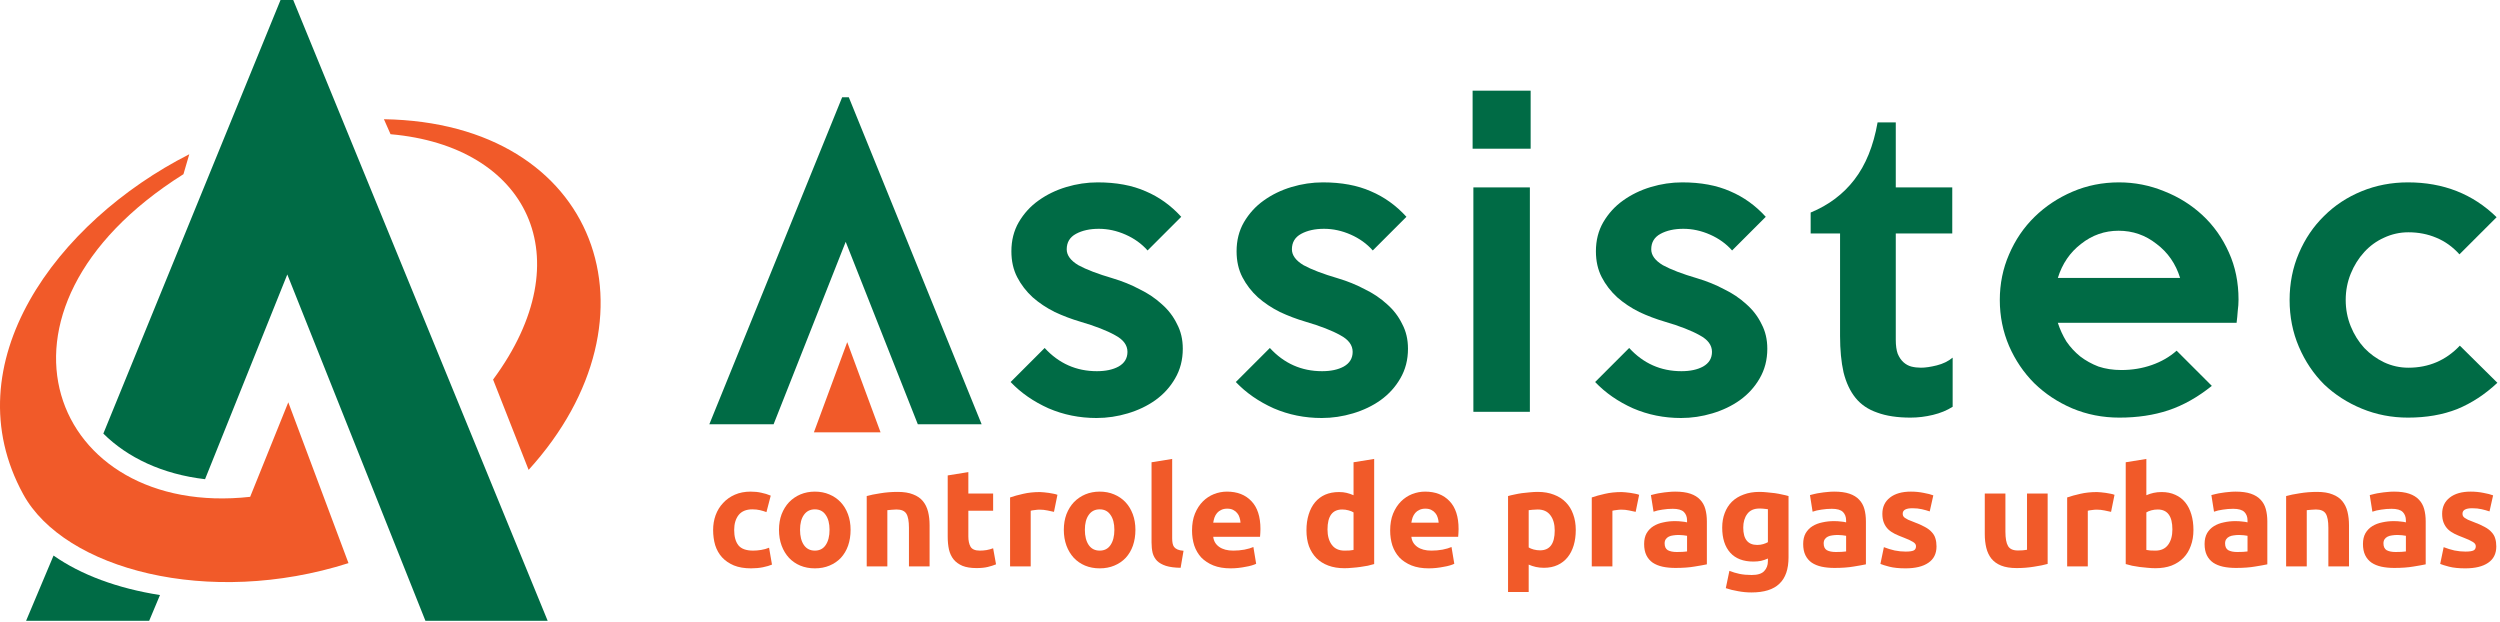 <svg xmlns="http://www.w3.org/2000/svg" width="579" height="144" viewBox="0 0 579 144" fill="none"><path fill-rule="evenodd" clip-rule="evenodd" d="M122.43 108.825C154.54 73.489 138.627 28.4 88.916 27.611C89.427 28.767 89.938 29.924 90.45 31.084C122.09 33.843 135.168 59.508 114.2 87.909L122.43 108.825Z" fill="#F15A29"></path><path fill-rule="evenodd" clip-rule="evenodd" d="M6.043 143.774H34.55L37.052 137.813C27.2 136.269 18.741 133.122 12.402 128.668L6.043 143.774ZM47.488 110.981L66.538 63.565L98.528 143.774H126.839L67.91 0H64.972L23.933 100.421C29.544 105.987 37.612 109.834 47.488 110.981Z" fill="#006B45"></path><path fill-rule="evenodd" clip-rule="evenodd" d="M80.71 130.42C48.329 140.746 14.904 131.837 5.395 114.494C-11.224 84.192 13.082 51.347 43.837 35.723C43.301 37.682 43.024 38.382 42.488 40.342C-7.775 71.978 12.08 120.142 57.935 115.066L66.767 93.176L80.71 130.42Z" fill="#F15A29"></path><path fill-rule="evenodd" clip-rule="evenodd" d="M196.219 79.24L200.076 89.683L203.937 100.126H188.501L192.358 89.683L196.219 79.24Z" fill="#F15A29"></path><path d="M570.988 127.748C571.865 127.748 572.485 127.662 572.849 127.491C573.212 127.32 573.394 126.989 573.394 126.497C573.394 126.112 573.159 125.781 572.688 125.503C572.218 125.203 571.502 124.872 570.539 124.508C569.791 124.23 569.107 123.942 568.487 123.642C567.888 123.343 567.375 122.99 566.947 122.584C566.519 122.156 566.188 121.654 565.953 121.076C565.717 120.499 565.6 119.804 565.6 118.991C565.6 117.409 566.188 116.158 567.364 115.239C568.54 114.319 570.154 113.859 572.207 113.859C573.234 113.859 574.217 113.956 575.158 114.148C576.099 114.319 576.847 114.512 577.403 114.725L576.569 118.446C576.013 118.254 575.404 118.083 574.741 117.933C574.1 117.783 573.373 117.708 572.56 117.708C571.063 117.708 570.315 118.125 570.315 118.959C570.315 119.152 570.347 119.323 570.411 119.472C570.475 119.622 570.604 119.772 570.796 119.922C570.988 120.05 571.245 120.199 571.566 120.371C571.908 120.52 572.336 120.691 572.849 120.884C573.897 121.269 574.763 121.654 575.447 122.038C576.131 122.402 576.666 122.808 577.051 123.257C577.457 123.685 577.735 124.166 577.885 124.701C578.056 125.235 578.141 125.855 578.141 126.561C578.141 128.229 577.51 129.49 576.249 130.346C575.008 131.201 573.244 131.629 570.956 131.629C569.46 131.629 568.209 131.501 567.204 131.244C566.22 130.987 565.536 130.773 565.151 130.602L565.953 126.721C566.765 127.042 567.599 127.299 568.455 127.491C569.31 127.662 570.154 127.748 570.988 127.748Z" fill="#F15A29"></path><path d="M554.832 127.844C555.302 127.844 555.752 127.833 556.179 127.812C556.607 127.791 556.949 127.758 557.206 127.716V124.091C557.013 124.048 556.724 124.006 556.34 123.963C555.955 123.92 555.602 123.899 555.281 123.899C554.832 123.899 554.404 123.931 553.998 123.995C553.613 124.038 553.271 124.134 552.972 124.284C552.672 124.433 552.437 124.637 552.266 124.893C552.095 125.15 552.009 125.47 552.009 125.855C552.009 126.604 552.255 127.128 552.747 127.427C553.26 127.705 553.955 127.844 554.832 127.844ZM554.447 113.859C555.858 113.859 557.035 114.02 557.975 114.34C558.916 114.661 559.665 115.121 560.221 115.72C560.798 116.318 561.204 117.045 561.439 117.901C561.675 118.756 561.792 119.708 561.792 120.755V130.699C561.108 130.848 560.156 131.019 558.938 131.212C557.719 131.426 556.243 131.533 554.511 131.533C553.421 131.533 552.426 131.436 551.528 131.244C550.652 131.051 549.893 130.741 549.251 130.314C548.61 129.865 548.118 129.287 547.776 128.582C547.433 127.876 547.262 127.01 547.262 125.984C547.262 125 547.455 124.166 547.84 123.482C548.246 122.798 548.781 122.252 549.443 121.846C550.106 121.44 550.865 121.151 551.721 120.98C552.576 120.788 553.464 120.691 554.383 120.691C555.003 120.691 555.548 120.723 556.019 120.788C556.511 120.83 556.906 120.894 557.206 120.98V120.531C557.206 119.718 556.96 119.066 556.468 118.574C555.976 118.083 555.121 117.837 553.902 117.837C553.089 117.837 552.287 117.901 551.496 118.029C550.705 118.136 550.021 118.296 549.443 118.51L548.834 114.661C549.112 114.576 549.454 114.49 549.86 114.405C550.288 114.298 550.748 114.212 551.24 114.148C551.731 114.063 552.245 113.998 552.779 113.956C553.335 113.891 553.891 113.859 554.447 113.859Z" fill="#F15A29"></path><path d="M529.466 114.886C530.279 114.651 531.326 114.437 532.609 114.245C533.892 114.031 535.239 113.924 536.651 113.924C538.083 113.924 539.27 114.116 540.211 114.501C541.173 114.865 541.932 115.389 542.488 116.073C543.044 116.757 543.44 117.57 543.675 118.511C543.91 119.451 544.028 120.499 544.028 121.654V131.18H539.249V122.231C539.249 120.692 539.046 119.601 538.639 118.96C538.233 118.318 537.474 117.997 536.362 117.997C536.02 117.997 535.656 118.019 535.272 118.061C534.887 118.083 534.544 118.115 534.245 118.158V131.18H529.466V114.886Z" fill="#F15A29"></path><path d="M518.153 127.844C518.623 127.844 519.073 127.833 519.5 127.812C519.928 127.791 520.27 127.758 520.527 127.716V124.091C520.334 124.048 520.045 124.006 519.661 123.963C519.276 123.92 518.923 123.899 518.602 123.899C518.153 123.899 517.725 123.931 517.319 123.995C516.934 124.038 516.592 124.134 516.293 124.284C515.993 124.433 515.758 124.637 515.587 124.893C515.416 125.15 515.33 125.47 515.33 125.855C515.33 126.604 515.576 127.128 516.068 127.427C516.581 127.705 517.276 127.844 518.153 127.844ZM517.768 113.859C519.179 113.859 520.356 114.02 521.296 114.34C522.237 114.661 522.986 115.121 523.542 115.72C524.119 116.318 524.525 117.045 524.76 117.901C524.996 118.756 525.113 119.708 525.113 120.755V130.699C524.429 130.848 523.477 131.019 522.259 131.212C521.04 131.426 519.564 131.533 517.832 131.533C516.742 131.533 515.747 131.436 514.849 131.244C513.973 131.051 513.214 130.741 512.572 130.314C511.931 129.865 511.439 129.287 511.097 128.582C510.754 127.876 510.583 127.01 510.583 125.984C510.583 125 510.776 124.166 511.161 123.482C511.567 122.798 512.102 122.252 512.764 121.846C513.427 121.44 514.186 121.151 515.042 120.98C515.897 120.788 516.785 120.691 517.704 120.691C518.324 120.691 518.869 120.723 519.34 120.788C519.832 120.83 520.227 120.894 520.527 120.98V120.531C520.527 119.718 520.281 119.066 519.789 118.574C519.297 118.083 518.442 117.837 517.223 117.837C516.41 117.837 515.608 117.901 514.817 118.029C514.026 118.136 513.342 118.296 512.764 118.51L512.155 114.661C512.433 114.576 512.775 114.49 513.181 114.405C513.609 114.298 514.069 114.212 514.561 114.148C515.052 114.063 515.566 113.998 516.1 113.956C516.656 113.891 517.212 113.859 517.768 113.859Z" fill="#F15A29"></path><path d="M503.126 122.617C503.126 119.538 501.993 117.998 499.726 117.998C499.234 117.998 498.742 118.062 498.251 118.191C497.78 118.319 497.395 118.479 497.096 118.672V127.364C497.331 127.407 497.631 127.45 497.994 127.492C498.358 127.514 498.753 127.525 499.181 127.525C500.485 127.525 501.469 127.075 502.132 126.177C502.795 125.279 503.126 124.093 503.126 122.617ZM508.001 122.745C508.001 124.093 507.798 125.311 507.392 126.402C507.007 127.492 506.44 128.423 505.692 129.192C504.944 129.962 504.024 130.561 502.934 130.989C501.843 131.395 500.603 131.598 499.213 131.598C498.636 131.598 498.026 131.566 497.385 131.502C496.765 131.459 496.144 131.395 495.524 131.309C494.926 131.224 494.348 131.128 493.792 131.021C493.236 130.892 492.744 130.764 492.317 130.636V107.061L497.096 106.291V114.695C497.631 114.459 498.187 114.278 498.764 114.149C499.341 114.021 499.961 113.957 500.624 113.957C501.822 113.957 502.88 114.171 503.8 114.598C504.719 115.005 505.489 115.593 506.109 116.363C506.729 117.132 507.2 118.062 507.52 119.153C507.841 120.222 508.001 121.42 508.001 122.745Z" fill="#F15A29"></path><path d="M488.922 118.546C488.494 118.439 487.991 118.332 487.414 118.225C486.837 118.097 486.217 118.032 485.554 118.032C485.254 118.032 484.891 118.065 484.463 118.129C484.057 118.171 483.747 118.225 483.533 118.289V131.183H478.754V115.21C479.609 114.911 480.614 114.633 481.769 114.376C482.945 114.098 484.249 113.959 485.682 113.959C485.939 113.959 486.249 113.98 486.612 114.023C486.976 114.045 487.339 114.087 487.703 114.151C488.066 114.194 488.43 114.258 488.793 114.344C489.157 114.408 489.467 114.494 489.723 114.6L488.922 118.546Z" fill="#F15A29"></path><path d="M474.236 130.603C473.424 130.838 472.376 131.052 471.093 131.244C469.81 131.458 468.463 131.565 467.052 131.565C465.619 131.565 464.422 131.372 463.459 130.987C462.518 130.603 461.77 130.068 461.214 129.384C460.658 128.678 460.263 127.844 460.027 126.882C459.792 125.92 459.674 124.861 459.674 123.707V114.309H464.454V123.129C464.454 124.669 464.657 125.781 465.063 126.465C465.469 127.149 466.228 127.491 467.34 127.491C467.683 127.491 468.046 127.481 468.431 127.459C468.816 127.416 469.158 127.374 469.457 127.331V114.309H474.236V130.603Z" fill="#F15A29"></path><path d="M441.342 127.748C442.219 127.748 442.839 127.662 443.203 127.491C443.566 127.32 443.748 126.989 443.748 126.497C443.748 126.112 443.513 125.781 443.042 125.503C442.572 125.203 441.856 124.872 440.893 124.508C440.145 124.23 439.461 123.942 438.841 123.642C438.242 123.343 437.729 122.99 437.301 122.584C436.873 122.156 436.542 121.654 436.307 121.076C436.072 120.499 435.954 119.804 435.954 118.991C435.954 117.409 436.542 116.158 437.718 115.239C438.894 114.319 440.509 113.859 442.561 113.859C443.588 113.859 444.571 113.956 445.512 114.148C446.453 114.319 447.201 114.512 447.757 114.725L446.924 118.446C446.368 118.254 445.758 118.083 445.095 117.933C444.454 117.783 443.727 117.708 442.914 117.708C441.417 117.708 440.669 118.125 440.669 118.959C440.669 119.152 440.701 119.323 440.765 119.472C440.829 119.622 440.958 119.772 441.15 119.922C441.342 120.05 441.599 120.199 441.92 120.371C442.262 120.52 442.69 120.691 443.203 120.884C444.251 121.269 445.117 121.654 445.801 122.038C446.485 122.402 447.02 122.808 447.405 123.257C447.811 123.685 448.089 124.166 448.239 124.701C448.41 125.235 448.495 125.855 448.495 126.561C448.495 128.229 447.864 129.49 446.603 130.346C445.363 131.201 443.598 131.629 441.31 131.629C439.814 131.629 438.563 131.501 437.558 131.244C436.574 130.987 435.89 130.773 435.505 130.602L436.307 126.721C437.119 127.042 437.953 127.299 438.809 127.491C439.664 127.662 440.509 127.748 441.342 127.748Z" fill="#F15A29"></path><path d="M425.186 127.844C425.657 127.844 426.106 127.833 426.533 127.812C426.961 127.791 427.303 127.758 427.56 127.716V124.091C427.367 124.048 427.079 124.006 426.694 123.963C426.309 123.92 425.956 123.899 425.635 123.899C425.186 123.899 424.758 123.931 424.352 123.995C423.967 124.038 423.625 124.134 423.326 124.284C423.026 124.433 422.791 124.637 422.62 124.893C422.449 125.15 422.364 125.47 422.364 125.855C422.364 126.604 422.609 127.128 423.101 127.427C423.614 127.705 424.309 127.844 425.186 127.844ZM424.801 113.859C426.212 113.859 427.389 114.02 428.329 114.34C429.27 114.661 430.019 115.121 430.575 115.72C431.152 116.318 431.558 117.045 431.794 117.901C432.029 118.756 432.146 119.708 432.146 120.755V130.699C431.462 130.848 430.511 131.019 429.292 131.212C428.073 131.426 426.597 131.533 424.865 131.533C423.775 131.533 422.78 131.436 421.882 131.244C421.006 131.051 420.247 130.741 419.605 130.314C418.964 129.865 418.472 129.287 418.13 128.582C417.788 127.876 417.616 127.01 417.616 125.984C417.616 125 417.809 124.166 418.194 123.482C418.6 122.798 419.135 122.252 419.798 121.846C420.46 121.44 421.22 121.151 422.075 120.98C422.93 120.788 423.818 120.691 424.737 120.691C425.357 120.691 425.902 120.723 426.373 120.788C426.865 120.83 427.26 120.894 427.56 120.98V120.531C427.56 119.718 427.314 119.066 426.822 118.574C426.33 118.083 425.475 117.837 424.256 117.837C423.443 117.837 422.642 117.901 421.85 118.029C421.059 118.136 420.375 118.296 419.798 118.51L419.188 114.661C419.466 114.576 419.808 114.49 420.215 114.405C420.642 114.298 421.102 114.212 421.594 114.148C422.086 114.063 422.599 113.998 423.133 113.956C423.689 113.891 424.245 113.859 424.801 113.859Z" fill="#F15A29"></path><path d="M403.737 122.199C403.737 124.872 404.817 126.208 406.977 126.208C407.468 126.208 407.928 126.144 408.356 126.016C408.783 125.888 409.147 125.738 409.446 125.567V117.933C409.211 117.89 408.933 117.858 408.612 117.837C408.292 117.794 407.917 117.773 407.49 117.773C406.228 117.773 405.287 118.19 404.667 119.024C404.047 119.858 403.737 120.916 403.737 122.199ZM414.225 129.063C414.225 131.822 413.52 133.864 412.108 135.189C410.719 136.537 408.559 137.21 405.629 137.21C404.603 137.21 403.577 137.114 402.55 136.921C401.524 136.75 400.572 136.515 399.695 136.216L400.529 132.206C401.278 132.506 402.058 132.741 402.871 132.912C403.705 133.083 404.646 133.169 405.694 133.169C407.062 133.169 408.024 132.869 408.58 132.271C409.158 131.672 409.446 130.902 409.446 129.961V129.352C408.933 129.587 408.398 129.769 407.843 129.897C407.308 130.004 406.72 130.057 406.078 130.057C403.748 130.057 401.962 129.373 400.722 128.005C399.482 126.615 398.862 124.68 398.862 122.199C398.862 120.959 399.054 119.836 399.439 118.831C399.824 117.805 400.38 116.928 401.107 116.201C401.855 115.474 402.764 114.918 403.833 114.533C404.902 114.127 406.11 113.924 407.458 113.924C408.035 113.924 408.623 113.956 409.222 114.02C409.842 114.063 410.451 114.127 411.05 114.213C411.649 114.298 412.215 114.405 412.75 114.533C413.306 114.64 413.798 114.758 414.225 114.886V129.063Z" fill="#F15A29"></path><path d="M388.35 127.844C388.821 127.844 389.27 127.833 389.698 127.812C390.125 127.791 390.467 127.758 390.724 127.716V124.091C390.532 124.048 390.243 124.006 389.858 123.963C389.473 123.92 389.12 123.899 388.8 123.899C388.35 123.899 387.923 123.931 387.517 123.995C387.132 124.038 386.79 124.134 386.49 124.284C386.191 124.433 385.956 124.637 385.784 124.893C385.613 125.15 385.528 125.47 385.528 125.855C385.528 126.604 385.774 127.128 386.266 127.427C386.779 127.705 387.474 127.844 388.35 127.844ZM387.966 113.859C389.377 113.859 390.553 114.02 391.494 114.34C392.435 114.661 393.183 115.121 393.739 115.72C394.316 116.318 394.723 117.045 394.958 117.901C395.193 118.756 395.311 119.708 395.311 120.755V130.699C394.626 130.848 393.675 131.019 392.456 131.212C391.237 131.426 389.762 131.533 388.03 131.533C386.939 131.533 385.945 131.436 385.047 131.244C384.17 131.051 383.411 130.741 382.769 130.314C382.128 129.865 381.636 129.287 381.294 128.582C380.952 127.876 380.781 127.01 380.781 125.984C380.781 125 380.973 124.166 381.358 123.482C381.764 122.798 382.299 122.252 382.962 121.846C383.625 121.44 384.384 121.151 385.239 120.98C386.095 120.788 386.982 120.691 387.901 120.691C388.522 120.691 389.067 120.723 389.537 120.788C390.029 120.83 390.425 120.894 390.724 120.98V120.531C390.724 119.718 390.478 119.066 389.986 118.574C389.494 118.083 388.639 117.837 387.42 117.837C386.608 117.837 385.806 117.901 385.015 118.029C384.224 118.136 383.539 118.296 382.962 118.51L382.352 114.661C382.63 114.576 382.973 114.49 383.379 114.405C383.807 114.298 384.266 114.212 384.758 114.148C385.25 114.063 385.763 113.998 386.298 113.956C386.854 113.891 387.41 113.859 387.966 113.859Z" fill="#F15A29"></path><path d="M378.821 118.546C378.393 118.439 377.891 118.332 377.314 118.225C376.736 118.097 376.116 118.032 375.453 118.032C375.154 118.032 374.79 118.065 374.363 118.129C373.956 118.171 373.646 118.225 373.433 118.289V131.183H368.653V115.21C369.509 114.911 370.514 114.633 371.668 114.376C372.845 114.098 374.149 113.959 375.582 113.959C375.838 113.959 376.148 113.98 376.512 114.023C376.875 114.045 377.239 114.087 377.602 114.151C377.966 114.194 378.329 114.258 378.693 114.344C379.056 114.408 379.366 114.494 379.623 114.6L378.821 118.546Z" fill="#F15A29"></path><path d="M360.074 122.873C360.074 121.397 359.742 120.221 359.079 119.344C358.416 118.446 357.433 117.997 356.128 117.997C355.701 117.997 355.305 118.019 354.942 118.061C354.578 118.083 354.279 118.115 354.044 118.158V126.786C354.343 126.978 354.728 127.139 355.198 127.267C355.69 127.395 356.182 127.459 356.674 127.459C358.94 127.459 360.074 125.93 360.074 122.873ZM364.949 122.744C364.949 124.049 364.789 125.236 364.468 126.305C364.147 127.374 363.677 128.293 363.057 129.063C362.437 129.833 361.667 130.432 360.747 130.859C359.828 131.287 358.769 131.501 357.572 131.501C356.909 131.501 356.289 131.437 355.711 131.308C355.134 131.18 354.578 130.998 354.044 130.763V137.114H349.264V114.886C349.692 114.758 350.184 114.64 350.74 114.533C351.296 114.405 351.873 114.298 352.472 114.213C353.092 114.127 353.712 114.063 354.332 114.02C354.974 113.956 355.583 113.924 356.161 113.924C357.55 113.924 358.791 114.138 359.881 114.565C360.972 114.972 361.891 115.56 362.64 116.329C363.388 117.078 363.955 117.997 364.34 119.088C364.746 120.178 364.949 121.397 364.949 122.744Z" fill="#F15A29"></path><path d="M321.963 122.872C321.963 121.376 322.188 120.071 322.637 118.959C323.107 117.826 323.717 116.885 324.465 116.137C325.214 115.388 326.069 114.822 327.031 114.437C328.015 114.052 329.02 113.859 330.046 113.859C332.441 113.859 334.333 114.597 335.723 116.073C337.113 117.527 337.808 119.676 337.808 122.52C337.808 122.798 337.798 123.108 337.776 123.45C337.755 123.77 337.733 124.059 337.712 124.316H326.871C326.978 125.299 327.437 126.08 328.25 126.657C329.062 127.235 330.153 127.523 331.522 127.523C332.398 127.523 333.254 127.448 334.088 127.299C334.943 127.128 335.638 126.925 336.172 126.689L336.814 130.57C336.557 130.699 336.215 130.827 335.787 130.955C335.36 131.084 334.879 131.19 334.344 131.276C333.831 131.383 333.275 131.468 332.676 131.533C332.078 131.597 331.479 131.629 330.88 131.629C329.362 131.629 328.036 131.404 326.903 130.955C325.791 130.506 324.861 129.897 324.112 129.127C323.385 128.336 322.84 127.406 322.476 126.336C322.134 125.267 321.963 124.113 321.963 122.872ZM333.189 121.044C333.168 120.638 333.093 120.242 332.965 119.857C332.858 119.472 332.676 119.13 332.42 118.831C332.184 118.532 331.874 118.286 331.489 118.093C331.126 117.901 330.666 117.805 330.11 117.805C329.576 117.805 329.116 117.901 328.731 118.093C328.346 118.264 328.025 118.5 327.769 118.799C327.512 119.098 327.309 119.451 327.159 119.857C327.031 120.242 326.935 120.638 326.871 121.044H333.189Z" fill="#F15A29"></path><path d="M307.45 122.617C307.45 124.093 307.781 125.279 308.444 126.177C309.107 127.075 310.091 127.525 311.395 127.525C311.823 127.525 312.218 127.514 312.582 127.492C312.945 127.45 313.245 127.407 313.48 127.364V118.672C313.181 118.479 312.785 118.319 312.293 118.191C311.823 118.062 311.342 117.998 310.85 117.998C308.583 117.998 307.45 119.538 307.45 122.617ZM318.259 130.636C317.832 130.764 317.34 130.892 316.784 131.021C316.228 131.128 315.64 131.224 315.02 131.309C314.421 131.395 313.801 131.459 313.159 131.502C312.539 131.566 311.94 131.598 311.363 131.598C309.973 131.598 308.733 131.395 307.642 130.989C306.552 130.582 305.632 130.005 304.884 129.257C304.136 128.487 303.558 127.567 303.152 126.498C302.767 125.408 302.575 124.189 302.575 122.842C302.575 121.473 302.746 120.244 303.088 119.153C303.43 118.041 303.922 117.1 304.563 116.33C305.205 115.561 305.985 114.973 306.905 114.566C307.846 114.16 308.915 113.957 310.112 113.957C310.775 113.957 311.363 114.021 311.876 114.149C312.411 114.278 312.945 114.459 313.48 114.695V107.061L318.259 106.291V130.636Z" fill="#F15A29"></path><path d="M276.075 122.872C276.075 121.376 276.3 120.071 276.749 118.959C277.219 117.826 277.828 116.885 278.577 116.137C279.325 115.388 280.181 114.822 281.143 114.437C282.127 114.052 283.132 113.859 284.158 113.859C286.553 113.859 288.445 114.597 289.835 116.073C291.225 117.527 291.92 119.676 291.92 122.52C291.92 122.798 291.909 123.108 291.888 123.45C291.867 123.77 291.845 124.059 291.824 124.316H280.983C281.089 125.299 281.549 126.08 282.362 126.657C283.174 127.235 284.265 127.523 285.633 127.523C286.51 127.523 287.365 127.448 288.199 127.299C289.055 127.128 289.75 126.925 290.284 126.689L290.926 130.57C290.669 130.699 290.327 130.827 289.899 130.955C289.472 131.084 288.991 131.19 288.456 131.276C287.943 131.383 287.387 131.468 286.788 131.533C286.189 131.597 285.591 131.629 284.992 131.629C283.474 131.629 282.148 131.404 281.015 130.955C279.903 130.506 278.973 129.897 278.224 129.127C277.497 128.336 276.952 127.406 276.588 126.336C276.246 125.267 276.075 124.113 276.075 122.872ZM287.301 121.044C287.28 120.638 287.205 120.242 287.077 119.857C286.97 119.472 286.788 119.13 286.531 118.831C286.296 118.532 285.986 118.286 285.601 118.093C285.238 117.901 284.778 117.805 284.222 117.805C283.687 117.805 283.228 117.901 282.843 118.093C282.458 118.264 282.137 118.5 281.881 118.799C281.624 119.098 281.421 119.451 281.271 119.857C281.143 120.242 281.047 120.638 280.983 121.044H287.301Z" fill="#F15A29"></path><path d="M273.433 131.502C272.043 131.48 270.909 131.331 270.033 131.053C269.177 130.775 268.493 130.39 267.98 129.898C267.488 129.385 267.146 128.775 266.953 128.07C266.782 127.343 266.697 126.53 266.697 125.632V107.061L271.476 106.291V124.67C271.476 125.098 271.508 125.482 271.572 125.825C271.636 126.167 271.754 126.455 271.925 126.691C272.117 126.926 272.385 127.118 272.727 127.268C273.069 127.418 273.529 127.514 274.106 127.557L273.433 131.502Z" fill="#F15A29"></path><path d="M262.963 122.712C262.963 124.038 262.771 125.257 262.386 126.369C262.001 127.459 261.445 128.4 260.718 129.191C259.991 129.961 259.114 130.56 258.088 130.987C257.083 131.415 255.95 131.629 254.688 131.629C253.448 131.629 252.315 131.415 251.288 130.987C250.283 130.56 249.417 129.961 248.69 129.191C247.963 128.4 247.396 127.459 246.99 126.369C246.584 125.257 246.381 124.038 246.381 122.712C246.381 121.386 246.584 120.178 246.99 119.088C247.418 117.997 247.995 117.067 248.722 116.297C249.471 115.527 250.347 114.929 251.352 114.501C252.379 114.073 253.491 113.859 254.688 113.859C255.907 113.859 257.019 114.073 258.024 114.501C259.05 114.929 259.927 115.527 260.654 116.297C261.381 117.067 261.948 117.997 262.354 119.088C262.76 120.178 262.963 121.386 262.963 122.712ZM258.088 122.712C258.088 121.237 257.789 120.082 257.19 119.248C256.613 118.393 255.779 117.965 254.688 117.965C253.598 117.965 252.753 118.393 252.154 119.248C251.555 120.082 251.256 121.237 251.256 122.712C251.256 124.187 251.555 125.364 252.154 126.24C252.753 127.096 253.598 127.523 254.688 127.523C255.779 127.523 256.613 127.096 257.19 126.24C257.789 125.364 258.088 124.187 258.088 122.712Z" fill="#F15A29"></path><path d="M244.101 118.546C243.673 118.439 243.171 118.332 242.593 118.225C242.016 118.097 241.396 118.032 240.733 118.032C240.434 118.032 240.07 118.065 239.642 118.129C239.236 118.171 238.926 118.225 238.712 118.289V131.183H233.933V115.21C234.788 114.911 235.794 114.633 236.948 114.376C238.124 114.098 239.429 113.959 240.861 113.959C241.118 113.959 241.428 113.98 241.791 114.023C242.155 114.045 242.519 114.087 242.882 114.151C243.246 114.194 243.609 114.258 243.973 114.344C244.336 114.408 244.646 114.494 244.903 114.6L244.101 118.546Z" fill="#F15A29"></path><path d="M219.489 110.108L224.269 109.338V114.309H230.01V118.287H224.269V124.221C224.269 125.226 224.44 126.027 224.782 126.626C225.145 127.225 225.862 127.524 226.931 127.524C227.444 127.524 227.968 127.482 228.502 127.396C229.058 127.289 229.561 127.15 230.01 126.979L230.683 130.7C230.106 130.935 229.465 131.138 228.759 131.309C228.053 131.48 227.187 131.566 226.161 131.566C224.857 131.566 223.777 131.395 222.921 131.053C222.066 130.689 221.382 130.197 220.869 129.577C220.355 128.936 219.992 128.166 219.778 127.268C219.586 126.37 219.489 125.375 219.489 124.285V110.108Z" fill="#F15A29"></path><path d="M200.731 114.886C201.543 114.651 202.591 114.437 203.874 114.245C205.157 114.031 206.504 113.924 207.915 113.924C209.348 113.924 210.535 114.116 211.476 114.501C212.438 114.865 213.197 115.389 213.753 116.073C214.309 116.757 214.705 117.57 214.94 118.511C215.175 119.451 215.293 120.499 215.293 121.654V131.18H210.513V122.231C210.513 120.692 210.31 119.601 209.904 118.96C209.498 118.318 208.739 117.997 207.627 117.997C207.285 117.997 206.921 118.019 206.536 118.061C206.151 118.083 205.809 118.115 205.51 118.158V131.18H200.731V114.886Z" fill="#F15A29"></path><path d="M196.997 122.712C196.997 124.038 196.805 125.257 196.42 126.369C196.035 127.459 195.479 128.4 194.752 129.191C194.025 129.961 193.148 130.56 192.122 130.987C191.117 131.415 189.983 131.629 188.722 131.629C187.482 131.629 186.348 131.415 185.322 130.987C184.317 130.56 183.451 129.961 182.724 129.191C181.997 128.4 181.43 127.459 181.024 126.369C180.618 125.257 180.414 124.038 180.414 122.712C180.414 121.386 180.618 120.178 181.024 119.088C181.452 117.997 182.029 117.067 182.756 116.297C183.504 115.527 184.381 114.929 185.386 114.501C186.412 114.073 187.524 113.859 188.722 113.859C189.941 113.859 191.053 114.073 192.058 114.501C193.084 114.929 193.961 115.527 194.688 116.297C195.415 117.067 195.981 117.997 196.388 119.088C196.794 120.178 196.997 121.386 196.997 122.712ZM192.122 122.712C192.122 121.237 191.822 120.082 191.224 119.248C190.646 118.393 189.812 117.965 188.722 117.965C187.631 117.965 186.787 118.393 186.188 119.248C185.589 120.082 185.29 121.237 185.29 122.712C185.29 124.187 185.589 125.364 186.188 126.24C186.787 127.096 187.631 127.523 188.722 127.523C189.812 127.523 190.646 127.096 191.224 126.24C191.822 125.364 192.122 124.187 192.122 122.712Z" fill="#F15A29"></path><path d="M165.16 122.744C165.16 121.525 165.353 120.381 165.738 119.312C166.144 118.222 166.721 117.281 167.47 116.49C168.218 115.677 169.127 115.035 170.196 114.565C171.265 114.095 172.484 113.859 173.852 113.859C174.751 113.859 175.574 113.945 176.322 114.116C177.071 114.266 177.798 114.49 178.503 114.79L177.509 118.606C177.06 118.435 176.568 118.286 176.034 118.157C175.499 118.029 174.9 117.965 174.237 117.965C172.826 117.965 171.768 118.403 171.062 119.28C170.378 120.157 170.036 121.311 170.036 122.744C170.036 124.262 170.356 125.438 170.998 126.272C171.661 127.106 172.805 127.523 174.43 127.523C175.007 127.523 175.627 127.47 176.29 127.363C176.953 127.256 177.562 127.085 178.118 126.85L178.792 130.763C178.236 130.998 177.541 131.201 176.707 131.372C175.873 131.543 174.954 131.629 173.949 131.629C172.409 131.629 171.083 131.404 169.971 130.955C168.859 130.485 167.94 129.854 167.213 129.063C166.507 128.272 165.983 127.341 165.641 126.272C165.321 125.182 165.16 124.006 165.16 122.744Z" fill="#F15A29"></path><path d="M578.393 88.655C575.525 91.344 572.419 93.375 569.074 94.749C565.728 96.063 561.935 96.72 557.693 96.72C553.93 96.72 550.375 96.033 547.03 94.659C543.685 93.285 540.757 91.403 538.248 89.014C535.799 86.564 533.857 83.667 532.424 80.322C530.99 76.976 530.273 73.362 530.273 69.479C530.273 65.596 530.99 61.982 532.424 58.637C533.857 55.291 535.799 52.424 538.248 50.034C540.698 47.585 543.595 45.673 546.94 44.299C550.286 42.925 553.87 42.238 557.693 42.238C565.877 42.238 572.718 44.926 578.214 50.303L569.611 58.905C568.058 57.173 566.266 55.889 564.235 55.052C562.263 54.216 560.113 53.798 557.783 53.798C555.812 53.798 553.93 54.216 552.138 55.052C550.405 55.829 548.882 56.934 547.568 58.368C546.253 59.801 545.208 61.474 544.431 63.386C543.655 65.297 543.266 67.329 543.266 69.479C543.266 71.63 543.655 73.661 544.431 75.573C545.208 77.484 546.253 79.157 547.568 80.591C548.882 81.965 550.405 83.07 552.138 83.906C553.93 84.743 555.812 85.161 557.783 85.161C562.502 85.161 566.475 83.458 569.701 80.053L578.393 88.655Z" fill="#006B45"></path><path d="M518.443 69.39C518.443 70.226 518.383 71.092 518.264 71.988C518.204 72.884 518.114 73.81 517.995 74.766H476.596C477.074 76.26 477.731 77.693 478.567 79.067C479.463 80.382 480.539 81.546 481.793 82.562C483.048 83.518 484.452 84.294 486.005 84.892C487.618 85.43 489.38 85.698 491.292 85.698C493.801 85.698 496.16 85.31 498.371 84.533C500.581 83.757 502.493 82.652 504.106 81.218L512.26 89.372C508.974 92.001 505.629 93.882 502.224 95.018C498.819 96.153 495.025 96.72 490.844 96.72C486.961 96.72 483.317 96.003 479.911 94.57C476.566 93.136 473.639 91.194 471.13 88.745C468.681 86.296 466.739 83.428 465.305 80.143C463.872 76.797 463.155 73.243 463.155 69.479C463.155 65.716 463.872 62.191 465.305 58.905C466.739 55.56 468.71 52.663 471.219 50.213C473.728 47.764 476.656 45.823 480.001 44.389C483.346 42.955 486.931 42.238 490.754 42.238C494.398 42.238 497.893 42.925 501.238 44.299C504.584 45.614 507.541 47.465 510.109 49.855C512.678 52.245 514.709 55.112 516.203 58.457C517.696 61.743 518.443 65.387 518.443 69.39ZM504.912 64.371C503.897 61.086 502.075 58.457 499.446 56.486C496.877 54.455 493.95 53.439 490.664 53.439C487.439 53.439 484.541 54.455 481.972 56.486C479.404 58.457 477.611 61.086 476.596 64.371H504.912Z" fill="#006B45"></path><path d="M452.234 94.21C450.92 95.046 449.397 95.673 447.664 96.091C445.932 96.51 444.2 96.719 442.467 96.719C439.42 96.719 436.852 96.331 434.761 95.554C432.67 94.837 430.997 93.702 429.743 92.149C428.488 90.596 427.562 88.624 426.965 86.235C426.427 83.845 426.158 81.037 426.158 77.811V54.065H419.348V49.226C423.53 47.494 426.905 44.955 429.474 41.61C432.102 38.205 433.895 33.784 434.85 28.348H439.062V43.402H452.145V54.065H439.062V78.707C439.062 80.022 439.211 81.097 439.51 81.933C439.868 82.77 440.316 83.427 440.854 83.905C441.392 84.383 441.989 84.711 442.646 84.891C443.363 85.07 444.11 85.159 444.887 85.159C445.902 85.159 447.127 84.98 448.56 84.622C449.994 84.263 451.219 83.666 452.234 82.829V94.21Z" fill="#006B45"></path><path d="M409.309 80.77C409.309 83.339 408.712 85.639 407.517 87.67C406.382 89.641 404.859 91.314 402.947 92.688C401.095 94.002 398.974 95.018 396.585 95.734C394.195 96.451 391.776 96.81 389.327 96.81C385.384 96.81 381.68 96.063 378.215 94.57C374.75 93.016 371.823 90.985 369.433 88.476L377.319 80.591C380.605 84.175 384.637 85.967 389.416 85.967C391.447 85.967 393.12 85.609 394.434 84.892C395.808 84.115 396.495 82.98 396.495 81.487C396.495 79.933 395.539 78.649 393.628 77.634C391.716 76.558 389.028 75.513 385.563 74.497C383.532 73.9 381.56 73.153 379.649 72.257C377.737 71.301 376.035 70.166 374.541 68.852C373.048 67.478 371.853 65.925 370.957 64.192C370.061 62.46 369.613 60.459 369.613 58.189C369.613 55.679 370.18 53.439 371.315 51.468C372.51 49.437 374.033 47.764 375.885 46.45C377.797 45.076 379.948 44.031 382.337 43.314C384.727 42.597 387.146 42.238 389.595 42.238C393.897 42.238 397.6 42.925 400.707 44.299C403.813 45.614 406.561 47.585 408.951 50.213L401.155 58.009C399.781 56.456 398.078 55.231 396.047 54.335C394.016 53.439 391.955 52.991 389.864 52.991C387.773 52.991 386.011 53.38 384.577 54.156C383.144 54.933 382.427 56.128 382.427 57.74C382.427 59.114 383.323 60.339 385.115 61.414C386.967 62.43 389.625 63.446 393.09 64.461C395.3 65.118 397.361 65.955 399.273 66.97C401.244 67.926 402.977 69.091 404.47 70.465C405.964 71.779 407.129 73.302 407.965 75.035C408.861 76.708 409.309 78.619 409.309 80.77Z" fill="#006B45"></path><path d="M354.497 34.441H341.056V21H354.497V34.441ZM354.318 95.375H341.235V43.402H354.318V95.375Z" fill="#006B45"></path><path d="M326.089 80.77C326.089 83.339 325.491 85.639 324.297 87.67C323.161 89.641 321.638 91.314 319.727 92.688C317.875 94.002 315.754 95.018 313.364 95.734C310.975 96.451 308.555 96.81 306.106 96.81C302.163 96.81 298.459 96.063 294.995 94.57C291.53 93.016 288.603 90.985 286.213 88.476L294.099 80.591C297.384 84.175 301.417 85.967 306.196 85.967C308.227 85.967 309.899 85.609 311.214 84.892C312.588 84.115 313.275 82.98 313.275 81.487C313.275 79.933 312.319 78.649 310.407 77.634C308.496 76.558 305.807 75.513 302.343 74.497C300.311 73.9 298.34 73.153 296.428 72.257C294.517 71.301 292.814 70.166 291.321 68.852C289.827 67.478 288.632 65.925 287.736 64.192C286.84 62.46 286.392 60.459 286.392 58.189C286.392 55.679 286.96 53.439 288.095 51.468C289.29 49.437 290.813 47.764 292.665 46.45C294.576 45.076 296.727 44.031 299.117 43.314C301.506 42.597 303.926 42.238 306.375 42.238C310.676 42.238 314.38 42.925 317.486 44.299C320.593 45.614 323.341 47.585 325.73 50.213L317.934 58.009C316.56 56.456 314.858 55.231 312.827 54.335C310.796 53.439 308.735 52.991 306.644 52.991C304.553 52.991 302.791 53.38 301.357 54.156C299.923 54.933 299.206 56.128 299.206 57.74C299.206 59.114 300.102 60.339 301.894 61.414C303.746 62.43 306.405 63.446 309.87 64.461C312.08 65.118 314.141 65.955 316.053 66.97C318.024 67.926 319.756 69.091 321.25 70.465C322.743 71.779 323.908 73.302 324.745 75.035C325.641 76.708 326.089 78.619 326.089 80.77Z" fill="#006B45"></path><path d="M273.934 80.77C273.934 83.339 273.337 85.639 272.142 87.67C271.007 89.641 269.483 91.314 267.572 92.688C265.72 94.002 263.599 95.018 261.21 95.734C258.82 96.451 256.401 96.81 253.951 96.81C250.009 96.81 246.305 96.063 242.84 94.57C239.375 93.016 236.448 90.985 234.058 88.476L241.944 80.591C245.229 84.175 249.262 85.967 254.041 85.967C256.072 85.967 257.745 85.609 259.059 84.892C260.433 84.115 261.12 82.98 261.12 81.487C261.12 79.933 260.164 78.649 258.253 77.634C256.341 76.558 253.653 75.513 250.188 74.497C248.157 73.9 246.185 73.153 244.274 72.257C242.362 71.301 240.659 70.166 239.166 68.852C237.672 67.478 236.478 65.925 235.582 64.192C234.686 62.46 234.238 60.459 234.238 58.189C234.238 55.679 234.805 53.439 235.94 51.468C237.135 49.437 238.658 47.764 240.51 46.45C242.422 45.076 244.572 44.031 246.962 43.314C249.351 42.597 251.771 42.238 254.22 42.238C258.521 42.238 262.225 42.925 265.332 44.299C268.438 45.614 271.186 47.585 273.576 50.213L265.78 58.009C264.406 56.456 262.703 55.231 260.672 54.335C258.641 53.439 256.58 52.991 254.489 52.991C252.398 52.991 250.636 53.38 249.202 54.156C247.768 54.933 247.051 56.128 247.051 57.74C247.051 59.114 247.948 60.339 249.74 61.414C251.592 62.43 254.25 63.446 257.715 64.461C259.925 65.118 261.986 65.955 263.898 66.97C265.869 67.926 267.602 69.091 269.095 70.465C270.589 71.779 271.754 73.302 272.59 75.035C273.486 76.708 273.934 78.619 273.934 80.77Z" fill="#006B45"></path><path fill-rule="evenodd" clip-rule="evenodd" d="M164.282 98.26H179.165L195.864 56.006L212.566 98.26H227.346L196.581 22.52H195.047L164.282 98.26Z" fill="#006B45"></path></svg>